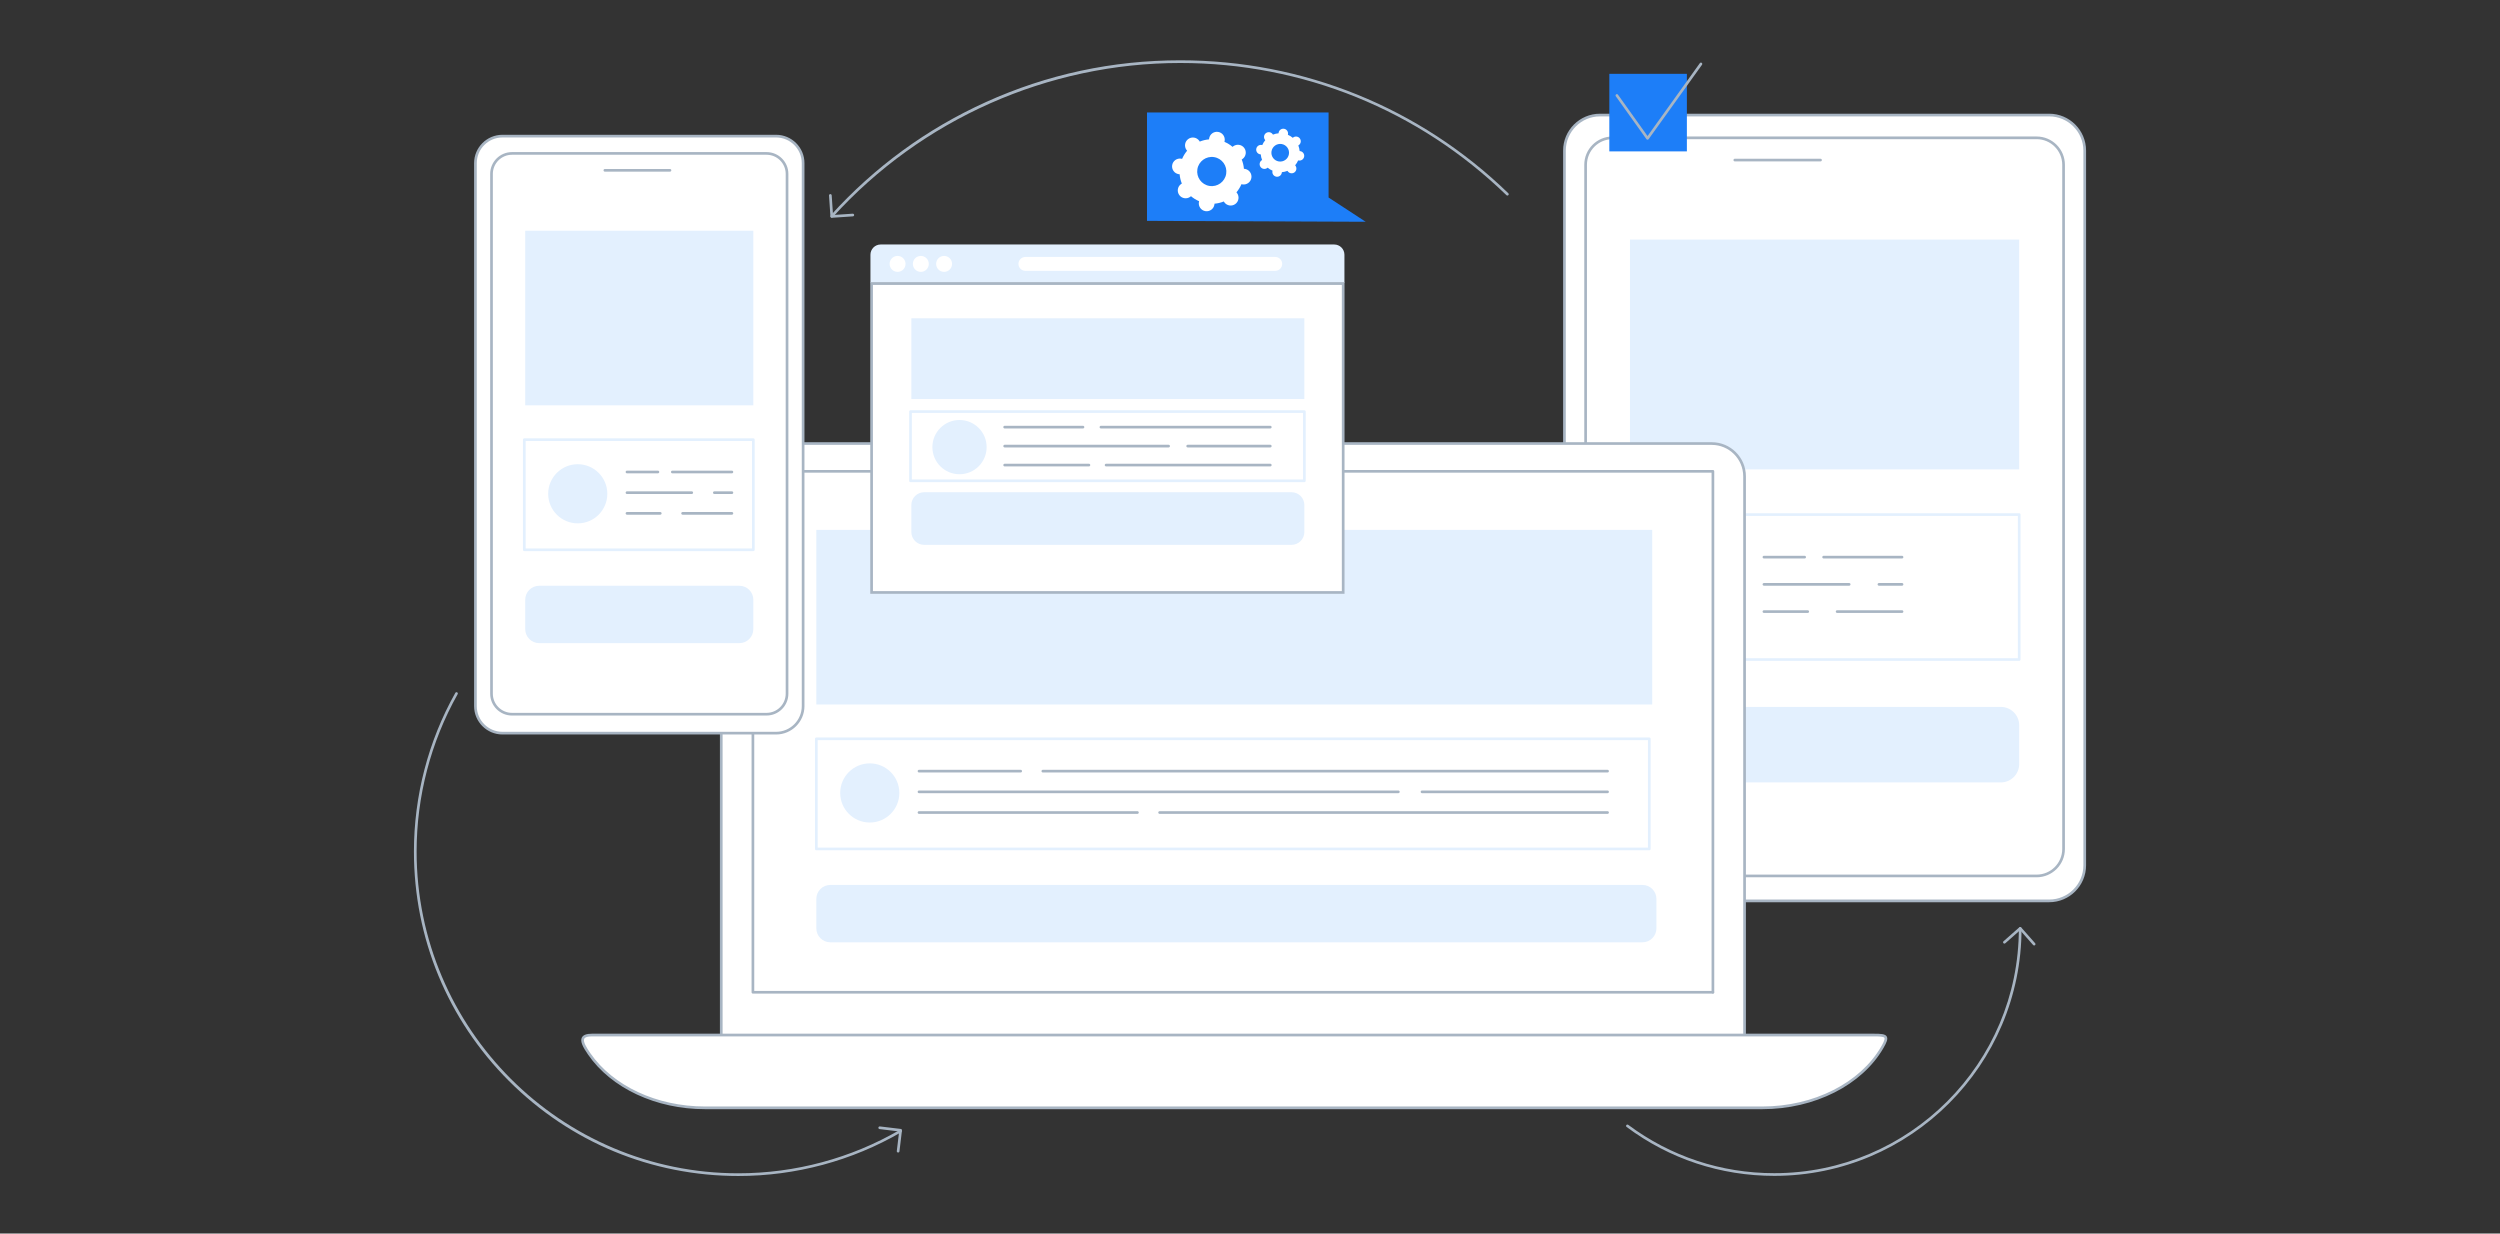 <svg width="912" height="450" viewBox="0 0 912 450" fill="none" xmlns="http://www.w3.org/2000/svg">
<rect x="0" y="0" width="912" height="450" fill="#333333" stroke="none"/>
<g clip-path="url(#clip0_165_2851)">
<path d="M583.686 328.645H747.538C754.703 328.645 760.511 322.836 760.511 315.672V54.943C760.511 47.778 754.703 41.97 747.538 41.97H583.686C576.521 41.97 570.713 47.778 570.713 54.943V315.672C570.713 322.836 576.521 328.645 583.686 328.645Z" fill="white"/>
<path d="M747.538 329.136H583.683C576.26 329.136 570.222 323.096 570.222 315.674V54.943C570.222 47.519 576.26 41.48 583.683 41.48H747.538C754.962 41.48 761 47.521 761 54.943V315.672C761 323.096 754.962 329.134 747.538 329.134V329.136ZM583.683 42.461C576.8 42.461 571.202 48.061 571.202 54.943V315.672C571.202 322.555 576.802 328.153 583.683 328.153H747.538C754.422 328.153 760.019 322.553 760.019 315.672V54.943C760.019 48.059 754.419 42.461 747.538 42.461H583.683Z" fill="#A8B5C3"/>
<path d="M588.26 319.544H742.961C748.39 319.544 752.791 315.143 752.791 309.713V60.109C752.791 54.68 748.39 50.279 742.961 50.279H588.26C582.831 50.279 578.43 54.68 578.43 60.109V309.713C578.43 315.143 582.831 319.544 588.26 319.544Z" fill="white"/>
<path d="M742.961 320.035H588.26C582.569 320.035 577.941 315.405 577.941 309.716V60.111C577.941 54.42 582.571 49.792 588.26 49.792H742.961C748.653 49.792 753.281 54.422 753.281 60.111V309.716C753.281 315.407 748.65 320.035 742.961 320.035ZM588.26 50.77C583.11 50.77 578.92 54.96 578.92 60.111V309.716C578.92 314.867 583.11 319.057 588.26 319.057H742.961C748.112 319.057 752.302 314.867 752.302 309.716V60.111C752.302 54.96 748.112 50.77 742.961 50.77H588.26Z" fill="#A8B5C3"/>
<path d="M664.126 58.881H632.855C632.584 58.881 632.366 58.661 632.366 58.392C632.366 58.123 632.586 57.903 632.855 57.903H664.126C664.398 57.903 664.616 58.123 664.616 58.392C664.616 58.661 664.395 58.881 664.126 58.881Z" fill="#A8B5C3"/>
<path d="M736.603 87.396H594.616V171.229H736.603V87.396Z" fill="#E3F0FE"/>
<path d="M729.893 257.878H601.326C597.62 257.878 594.616 260.882 594.616 264.588V278.715C594.616 282.421 597.62 285.425 601.326 285.425H729.893C733.599 285.425 736.603 282.421 736.603 278.715V264.588C736.603 260.882 733.599 257.878 729.893 257.878Z" fill="#E3F0FE"/>
<path d="M736.603 187.72H594.178V240.601H736.603V187.72Z" fill="white"/>
<path d="M736.603 241.091H594.178C593.907 241.091 593.689 240.87 593.689 240.601V187.72C593.689 187.449 593.909 187.231 594.178 187.231H736.603C736.874 187.231 737.092 187.451 737.092 187.72V240.601C737.092 240.873 736.872 241.091 736.603 241.091ZM594.67 240.11H736.114V188.21H594.67V240.11Z" fill="#E3F0FE"/>
<path d="M693.861 203.731H665.256C664.985 203.731 664.767 203.511 664.767 203.242C664.767 202.973 664.987 202.752 665.256 202.752H693.861C694.132 202.752 694.35 202.973 694.35 203.242C694.35 203.511 694.13 203.731 693.861 203.731Z" fill="#A8B5C3"/>
<path d="M658.335 203.731H643.479C643.208 203.731 642.99 203.511 642.99 203.242C642.99 202.973 643.21 202.752 643.479 202.752H658.335C658.606 202.752 658.824 202.973 658.824 203.242C658.824 203.511 658.604 203.731 658.335 203.731Z" fill="#A8B5C3"/>
<path d="M693.861 213.666H685.434C685.163 213.666 684.945 213.446 684.945 213.177C684.945 212.907 685.165 212.687 685.434 212.687H693.861C694.132 212.687 694.35 212.907 694.35 213.177C694.35 213.446 694.13 213.666 693.861 213.666Z" fill="#A8B5C3"/>
<path d="M674.577 213.666H643.479C643.208 213.666 642.99 213.446 642.99 213.177C642.99 212.907 643.21 212.687 643.479 212.687H674.577C674.848 212.687 675.066 212.907 675.066 213.177C675.066 213.446 674.846 213.666 674.577 213.666Z" fill="#A8B5C3"/>
<path d="M693.861 223.598H670.184C669.913 223.598 669.695 223.378 669.695 223.109C669.695 222.84 669.915 222.62 670.184 222.62H693.861C694.132 222.62 694.35 222.84 694.35 223.109C694.35 223.378 694.13 223.598 693.861 223.598Z" fill="#A8B5C3"/>
<path d="M659.46 223.598H643.479C643.208 223.598 642.99 223.378 642.99 223.109C642.99 222.84 643.21 222.62 643.479 222.62H659.46C659.732 222.62 659.95 222.84 659.95 223.109C659.95 223.378 659.73 223.598 659.46 223.598Z" fill="#A8B5C3"/>
<path d="M623.097 227.556C630.731 225.754 635.459 218.105 633.657 210.471C631.856 202.837 624.206 198.108 616.573 199.91C608.939 201.712 604.211 209.362 606.012 216.996C607.814 224.63 615.463 229.358 623.097 227.556Z" fill="#E3F0FE"/>
<path d="M275.077 161.81H624.453C631.056 161.81 636.416 167.17 636.416 173.773V394.516H263.114V173.773C263.114 167.17 268.474 161.81 275.077 161.81Z" fill="white"/>
<path d="M636.416 395.006H263.114C262.843 395.006 262.625 394.785 262.625 394.516V173.773C262.625 166.905 268.212 161.319 275.079 161.319H624.455C631.323 161.319 636.909 166.905 636.909 173.773V394.516C636.909 394.788 636.689 395.006 636.42 395.006H636.416ZM263.604 394.025H635.926V173.773C635.926 167.446 630.78 162.299 624.453 162.299H275.077C268.75 162.299 263.604 167.446 263.604 173.773V394.025Z" fill="#A8B5C3"/>
<path d="M624.858 362.472H274.661C274.39 362.472 274.172 362.252 274.172 361.983V171.914C274.172 171.643 274.392 171.425 274.661 171.425C274.93 171.425 275.151 171.645 275.151 171.914V361.494H624.858C625.129 361.494 625.347 361.714 625.347 361.983C625.347 362.252 625.127 362.472 624.858 362.472Z" fill="#A8B5C3"/>
<path d="M624.869 362.459C624.598 362.459 624.38 362.239 624.38 361.969V172.423H274.986C274.715 172.423 274.497 172.203 274.497 171.934C274.497 171.665 274.717 171.445 274.986 171.445H624.869C625.14 171.445 625.358 171.665 625.358 171.934V361.969C625.358 362.241 625.138 362.459 624.869 362.459Z" fill="#A8B5C3"/>
<path d="M642.907 404.137H257.183C239.532 404.137 223.306 396.578 214.932 384.452C212.103 380.358 211.005 377.58 215.982 377.58H683.548C688.296 377.58 689.057 377.911 686.688 382.028C678.947 395.481 661.805 404.137 642.905 404.137H642.907Z" fill="white"/>
<path d="M642.907 404.627H257.183C239.349 404.627 223.003 397.003 214.528 384.73C212.637 381.993 211.53 379.882 212.27 378.47C212.757 377.54 213.972 377.089 215.982 377.089H683.548C686.126 377.089 687.729 377.158 688.29 378.127C688.797 379.004 688.243 380.311 687.113 382.273C679.298 395.853 661.945 404.627 642.905 404.627H642.907ZM215.982 378.069C214.392 378.069 213.436 378.356 213.138 378.926C212.59 379.967 214.025 382.277 215.335 384.172C223.63 396.184 239.665 403.646 257.183 403.646H642.905C661.602 403.646 678.62 395.063 686.264 381.784C686.673 381.072 687.763 379.177 687.44 378.619C687.147 378.114 685.432 378.072 683.548 378.072H215.982V378.069Z" fill="#A8B5C3"/>
<path d="M602.723 193.302H297.797V256.995H602.723V193.302Z" fill="#E3F0FE"/>
<path d="M599.169 322.824H302.895C300.079 322.824 297.797 325.106 297.797 327.922V338.655C297.797 341.47 300.079 343.752 302.895 343.752H599.169C601.984 343.752 604.266 341.47 604.266 338.655V327.922C604.266 325.106 601.984 322.824 599.169 322.824Z" fill="#E3F0FE"/>
<path d="M601.666 269.523H297.797V309.698H601.666V269.523Z" fill="white"/>
<path d="M601.666 310.187H297.797C297.526 310.187 297.308 309.967 297.308 309.698V269.523C297.308 269.251 297.528 269.033 297.797 269.033H601.666C601.938 269.033 602.156 269.254 602.156 269.523V309.698C602.156 309.969 601.935 310.187 601.666 310.187ZM298.289 309.206H601.177V270.012H298.289V309.206Z" fill="#E3F0FE"/>
<path d="M586.437 281.804H380.422C380.151 281.804 379.933 281.584 379.933 281.315C379.933 281.046 380.153 280.825 380.422 280.825H586.437C586.708 280.825 586.926 281.046 586.926 281.315C586.926 281.584 586.706 281.804 586.437 281.804Z" fill="#A8B5C3"/>
<path d="M372.347 281.804H335.253C334.982 281.804 334.764 281.584 334.764 281.315C334.764 281.046 334.984 280.825 335.253 280.825H372.347C372.618 280.825 372.836 281.046 372.836 281.315C372.836 281.584 372.616 281.804 372.347 281.804Z" fill="#A8B5C3"/>
<path d="M586.437 289.352H518.752C518.481 289.352 518.263 289.132 518.263 288.863C518.263 288.594 518.483 288.374 518.752 288.374H586.437C586.708 288.374 586.926 288.594 586.926 288.863C586.926 289.132 586.706 289.352 586.437 289.352Z" fill="#A8B5C3"/>
<path d="M510.119 289.352H335.253C334.982 289.352 334.764 289.132 334.764 288.863C334.764 288.594 334.984 288.374 335.253 288.374H510.119C510.39 288.374 510.608 288.594 510.608 288.863C510.608 289.132 510.388 289.352 510.119 289.352Z" fill="#A8B5C3"/>
<path d="M586.437 296.899H423.026C422.755 296.899 422.537 296.678 422.537 296.409C422.537 296.14 422.757 295.92 423.026 295.92H586.437C586.708 295.92 586.926 296.14 586.926 296.409C586.926 296.678 586.706 296.899 586.437 296.899Z" fill="#A8B5C3"/>
<path d="M414.936 296.899H335.253C334.982 296.899 334.764 296.678 334.764 296.409C334.764 296.14 334.984 295.92 335.253 295.92H414.936C415.207 295.92 415.425 296.14 415.425 296.409C415.425 296.678 415.205 296.899 414.936 296.899Z" fill="#A8B5C3"/>
<path d="M317.292 300.057C323.251 300.057 328.081 295.226 328.081 289.268C328.081 283.309 323.251 278.479 317.292 278.479C311.334 278.479 306.504 283.309 306.504 289.268C306.504 295.226 311.334 300.057 317.292 300.057Z" fill="#E3F0FE"/>
<path d="M183.294 267.452H283.123C288.566 267.452 292.978 263.04 292.978 257.597V59.513C292.978 54.07 288.566 49.658 283.123 49.658H183.294C177.852 49.658 173.44 54.07 173.44 59.513L173.44 257.597C173.44 263.04 177.852 267.452 183.294 267.452Z" fill="white"/>
<path d="M283.121 267.941H183.294C177.59 267.941 172.948 263.3 172.948 257.595V59.513C172.948 53.808 177.59 49.167 183.294 49.167H283.121C288.826 49.167 293.467 53.808 293.467 59.513V257.597C293.467 263.302 288.826 267.944 283.121 267.944V267.941ZM183.294 50.148C178.13 50.148 173.929 54.349 173.929 59.513V257.597C173.929 262.762 178.13 266.963 183.294 266.963H283.121C288.285 266.963 292.486 262.762 292.486 257.597V59.513C292.486 54.349 288.285 50.148 283.121 50.148H183.294Z" fill="#A8B5C3"/>
<path d="M186.772 260.538H279.645C283.77 260.538 287.113 257.194 287.113 253.069V63.438C287.113 59.314 283.77 55.97 279.645 55.97H186.772C182.648 55.97 179.304 59.314 179.304 63.438L179.304 253.069C179.304 257.194 182.648 260.538 186.772 260.538Z" fill="white"/>
<path d="M279.643 261.029H186.77C182.382 261.029 178.813 257.459 178.813 253.071V63.438C178.813 59.05 182.382 55.481 186.77 55.481H279.643C284.031 55.481 287.6 59.05 287.6 63.438V253.069C287.6 257.457 284.031 261.027 279.643 261.027V261.029ZM186.77 56.459C182.923 56.459 179.791 59.589 179.791 63.438V253.069C179.791 256.917 182.923 260.048 186.77 260.048H279.643C283.49 260.048 286.622 256.919 286.622 253.069V63.438C286.622 59.591 283.49 56.459 279.643 56.459H186.77Z" fill="#A8B5C3"/>
<path d="M244.409 62.622H220.652C220.381 62.622 220.163 62.402 220.163 62.133C220.163 61.864 220.383 61.644 220.652 61.644H244.409C244.68 61.644 244.898 61.864 244.898 62.133C244.898 62.402 244.678 62.622 244.409 62.622Z" fill="#A8B5C3"/>
<path d="M274.815 84.166H191.601V147.859H274.815V84.166Z" fill="#E3F0FE"/>
<path d="M269.717 213.688H196.698C193.883 213.688 191.601 215.97 191.601 218.786V229.519C191.601 232.334 193.883 234.616 196.698 234.616H269.717C272.533 234.616 274.815 232.334 274.815 229.519V218.786C274.815 215.97 272.533 213.688 269.717 213.688Z" fill="#E3F0FE"/>
<path d="M274.815 160.387H191.267V200.562H274.815V160.387Z" fill="white"/>
<path d="M274.815 201.053H191.267C190.996 201.053 190.778 200.833 190.778 200.564V160.389C190.778 160.118 190.998 159.9 191.267 159.9H274.815C275.086 159.9 275.304 160.12 275.304 160.389V200.564C275.304 200.835 275.084 201.053 274.815 201.053ZM191.759 200.073H274.326V160.878H191.759V200.073Z" fill="#E3F0FE"/>
<path d="M266.998 172.67H245.267C244.996 172.67 244.778 172.45 244.778 172.181C244.778 171.912 244.998 171.692 245.267 171.692H266.998C267.269 171.692 267.487 171.912 267.487 172.181C267.487 172.45 267.267 172.67 266.998 172.67Z" fill="#A8B5C3"/>
<path d="M240.007 172.67H228.721C228.45 172.67 228.232 172.45 228.232 172.181C228.232 171.912 228.452 171.692 228.721 171.692H240.007C240.279 171.692 240.497 171.912 240.497 172.181C240.497 172.45 240.277 172.67 240.007 172.67Z" fill="#A8B5C3"/>
<path d="M266.998 180.216H260.595C260.323 180.216 260.105 179.996 260.105 179.727C260.105 179.458 260.326 179.238 260.595 179.238H266.998C267.269 179.238 267.487 179.458 267.487 179.727C267.487 179.996 267.267 180.216 266.998 180.216Z" fill="#A8B5C3"/>
<path d="M252.348 180.216H228.723C228.452 180.216 228.234 179.996 228.234 179.727C228.234 179.458 228.454 179.238 228.723 179.238H252.348C252.62 179.238 252.838 179.458 252.838 179.727C252.838 179.996 252.617 180.216 252.348 180.216Z" fill="#A8B5C3"/>
<path d="M266.998 187.763H249.01C248.739 187.763 248.521 187.542 248.521 187.273C248.521 187.004 248.741 186.784 249.01 186.784H266.998C267.269 186.784 267.487 187.004 267.487 187.273C267.487 187.542 267.267 187.763 266.998 187.763Z" fill="#A8B5C3"/>
<path d="M240.864 187.763H228.721C228.45 187.763 228.232 187.542 228.232 187.273C228.232 187.004 228.452 186.784 228.721 186.784H240.864C241.135 186.784 241.353 187.004 241.353 187.273C241.353 187.542 241.133 187.763 240.864 187.763Z" fill="#A8B5C3"/>
<path d="M210.762 190.923C216.721 190.923 221.551 186.093 221.551 180.134C221.551 174.176 216.721 169.345 210.762 169.345C204.804 169.345 199.974 174.176 199.974 180.134C199.974 186.093 204.804 190.923 210.762 190.923Z" fill="#E3F0FE"/>
<path d="M303.428 79.354C303.31 79.354 303.193 79.311 303.099 79.227C302.899 79.044 302.883 78.735 303.066 78.535C319.034 60.912 338.071 47.02 359.643 37.246C381.972 27.129 405.822 22 430.534 22C475.47 22 517.981 39.223 550.233 70.498C550.426 70.686 550.433 70.996 550.244 71.191C550.055 71.385 549.746 71.392 549.55 71.203C517.48 40.106 475.214 22.981 430.534 22.981C382.359 22.981 336.163 43.469 303.793 79.194C303.695 79.3 303.564 79.354 303.431 79.354H303.428Z" fill="#A8B5C3"/>
<path d="M303.433 79.451C303.177 79.451 302.961 79.254 302.943 78.993L302.425 71.327C302.407 71.058 302.612 70.822 302.881 70.804C303.157 70.798 303.386 70.991 303.404 71.26L303.889 78.437L311.068 77.952C311.341 77.944 311.572 78.139 311.59 78.408C311.608 78.677 311.403 78.913 311.134 78.931L303.468 79.449C303.457 79.449 303.446 79.449 303.435 79.449L303.433 79.451Z" fill="#A8B5C3"/>
<path d="M269.348 429C237.737 429 208.016 416.69 185.663 394.336C163.31 371.982 151 342.26 151 310.648C151 290.358 156.222 270.339 166.101 252.756C166.232 252.52 166.532 252.436 166.768 252.569C167.004 252.702 167.088 253 166.955 253.236C157.158 270.673 151.981 290.524 151.981 310.648C151.981 375.367 204.631 428.019 269.348 428.019C290.062 428.019 310.425 422.55 328.232 412.202C328.466 412.066 328.766 412.144 328.902 412.38C329.037 412.613 328.957 412.914 328.724 413.049C310.767 423.484 290.233 429 269.346 429H269.348Z" fill="#A8B5C3"/>
<path d="M327.636 420.442C327.616 420.442 327.596 420.442 327.576 420.44C327.307 420.406 327.116 420.164 327.149 419.895L328.008 412.751L320.864 411.893C320.595 411.859 320.404 411.617 320.437 411.348C320.468 411.079 320.708 410.885 320.982 410.919L328.612 411.837C328.882 411.87 329.073 412.113 329.039 412.382L328.121 420.013C328.092 420.262 327.879 420.444 327.636 420.444V420.442Z" fill="#A8B5C3"/>
<path d="M647.246 428.955C627.667 428.955 609.045 422.788 593.391 411.123C593.173 410.961 593.128 410.654 593.291 410.438C593.453 410.22 593.758 410.176 593.976 410.338C609.459 421.876 627.878 427.977 647.244 427.977C696.447 427.977 736.476 387.946 736.476 338.742C736.476 338.47 736.697 338.252 736.966 338.252C737.235 338.252 737.455 338.472 737.455 338.742C737.455 388.487 696.985 428.955 647.244 428.955H647.246Z" fill="#A8B5C3"/>
<path d="M742.054 344.907C741.918 344.907 741.783 344.851 741.687 344.742L736.928 339.346L731.532 344.106C731.33 344.284 731.019 344.266 730.841 344.064C730.663 343.861 730.681 343.55 730.883 343.372L736.645 338.288C736.848 338.108 737.157 338.128 737.337 338.33L742.421 344.093C742.599 344.295 742.581 344.606 742.379 344.784C742.285 344.867 742.17 344.907 742.054 344.907Z" fill="#A8B5C3"/>
<path d="M486.714 89.191H321.271C319.209 89.191 317.539 90.861 317.539 92.923V103.202H490.448V92.923C490.448 90.861 488.778 89.191 486.716 89.191H486.714Z" fill="#E3F0FE"/>
<path d="M327.436 99.181C329.041 99.181 330.343 97.878 330.343 96.27C330.343 94.662 329.041 93.359 327.436 93.359C325.831 93.359 324.529 94.662 324.529 96.27C324.529 97.878 325.831 99.181 327.436 99.181Z" fill="white"/>
<path d="M335.92 99.181C337.526 99.181 338.827 97.878 338.827 96.27C338.827 94.662 337.526 93.359 335.92 93.359C334.315 93.359 333.014 94.662 333.014 96.27C333.014 97.878 334.315 99.181 335.92 99.181Z" fill="white"/>
<path d="M344.405 99.181C346.01 99.181 347.312 97.878 347.312 96.27C347.312 94.662 346.01 93.359 344.405 93.359C342.799 93.359 341.498 94.662 341.498 96.27C341.498 97.878 342.799 99.181 344.405 99.181Z" fill="white"/>
<path d="M465.206 93.737H374.064C372.666 93.737 371.533 94.87 371.533 96.267V96.272C371.533 97.67 372.666 98.803 374.064 98.803H465.206C466.604 98.803 467.737 97.67 467.737 96.272V96.267C467.737 94.87 466.604 93.737 465.206 93.737Z" fill="white"/>
<path d="M489.994 103.451H317.957V216.128H489.994V103.451Z" fill="white"/>
<path d="M490.484 216.619H317.468V102.962H490.484V216.619ZM318.447 215.639H489.503V103.943H318.447V215.639Z" fill="#A8B5C3"/>
<path d="M475.83 116.111H332.458V145.568H475.83V116.111Z" fill="#E3F0FE"/>
<path d="M471.155 179.565H337.132C334.551 179.565 332.458 181.658 332.458 184.24V194.081C332.458 196.663 334.551 198.756 337.132 198.756H471.155C473.737 198.756 475.83 196.663 475.83 194.081V184.24C475.83 181.658 473.737 179.565 471.155 179.565Z" fill="#E3F0FE"/>
<path d="M475.832 150.158H332.153V175.399H475.832V150.158Z" fill="white"/>
<path d="M475.832 175.891H332.153C331.882 175.891 331.664 175.67 331.664 175.401V150.161C331.664 149.889 331.884 149.671 332.153 149.671H475.832C476.104 149.671 476.321 149.892 476.321 150.161V175.401C476.321 175.673 476.101 175.891 475.832 175.891ZM332.642 174.91H475.341V150.65H332.642V174.91Z" fill="#E3F0FE"/>
<path d="M463.4 156.306H401.621C401.349 156.306 401.131 156.086 401.131 155.816C401.131 155.547 401.352 155.327 401.621 155.327H463.4C463.672 155.327 463.889 155.547 463.889 155.816C463.889 156.086 463.669 156.306 463.4 156.306Z" fill="#A8B5C3"/>
<path d="M395.071 156.306H366.498C366.226 156.306 366.008 156.086 366.008 155.816C366.008 155.547 366.229 155.327 366.498 155.327H395.071C395.342 155.327 395.56 155.547 395.56 155.816C395.56 156.086 395.34 156.306 395.071 156.306Z" fill="#A8B5C3"/>
<path d="M463.4 163.227H433.263C432.992 163.227 432.774 163.007 432.774 162.738C432.774 162.468 432.994 162.248 433.263 162.248H463.4C463.672 162.248 463.889 162.468 463.889 162.738C463.889 163.007 463.669 163.227 463.4 163.227Z" fill="#A8B5C3"/>
<path d="M426.311 163.227H366.5C366.229 163.227 366.011 163.007 366.011 162.738C366.011 162.468 366.231 162.248 366.5 162.248H426.311C426.583 162.248 426.8 162.468 426.8 162.738C426.8 163.007 426.58 163.227 426.311 163.227Z" fill="#A8B5C3"/>
<path d="M463.4 170.148H403.504C403.233 170.148 403.015 169.928 403.015 169.659C403.015 169.39 403.235 169.17 403.504 169.17H463.4C463.672 169.17 463.89 169.39 463.89 169.659C463.89 169.928 463.669 170.148 463.4 170.148Z" fill="#A8B5C3"/>
<path d="M397.24 170.148H366.5C366.229 170.148 366.011 169.928 366.011 169.659C366.011 169.39 366.231 169.17 366.5 169.17H397.24C397.511 169.17 397.729 169.39 397.729 169.659C397.729 169.928 397.509 170.148 397.24 170.148Z" fill="#A8B5C3"/>
<path d="M350.029 173.004C355.494 173.004 359.924 168.574 359.924 163.109C359.924 157.644 355.494 153.214 350.029 153.214C344.565 153.214 340.135 157.644 340.135 163.109C340.135 168.574 344.565 173.004 350.029 173.004Z" fill="#E3F0FE"/>
<path d="M615.373 26.935H587.084V55.225H615.373V26.935Z" fill="#1D7EF8"/>
<path d="M601.017 50.968C600.859 50.968 600.71 50.892 600.619 50.764L589.441 35.113C589.283 34.893 589.334 34.586 589.555 34.43C589.775 34.272 590.082 34.323 590.237 34.544L601.017 49.636L620.101 23.043C620.259 22.823 620.566 22.772 620.786 22.93C621.006 23.087 621.055 23.395 620.899 23.615L601.417 50.764C601.326 50.892 601.177 50.968 601.019 50.968H601.017Z" fill="#A8B5C3"/>
<path d="M498.199 80.901L484.664 72.059V41.024H418.425V80.568L498.199 80.901Z" fill="#1D7EF8"/>
<path d="M443.018 74.652C443.035 74.536 443.046 74.421 443.051 74.305C444.232 74.205 445.373 73.929 446.445 73.498C446.5 73.598 446.56 73.698 446.629 73.793C447.557 75.077 449.349 75.364 450.63 74.436C451.913 73.509 452.2 71.716 451.273 70.433C451.204 70.337 451.128 70.248 451.051 70.164C451.796 69.281 452.416 68.284 452.881 67.192C452.992 67.224 453.103 67.252 453.221 67.27C454.785 67.522 456.255 66.459 456.506 64.895C456.757 63.331 455.694 61.861 454.131 61.61C454.015 61.592 453.899 61.581 453.784 61.577C453.684 60.396 453.408 59.253 452.976 58.183C453.077 58.127 453.177 58.067 453.272 57.998C454.556 57.071 454.842 55.278 453.915 53.995C452.988 52.712 451.195 52.425 449.914 53.352C449.818 53.421 449.73 53.497 449.645 53.575C448.764 52.83 447.766 52.209 446.676 51.744C446.707 51.633 446.736 51.522 446.754 51.404C447.005 49.84 445.942 48.37 444.379 48.119C442.815 47.868 441.345 48.931 441.094 50.494C441.076 50.61 441.065 50.726 441.061 50.841C439.88 50.941 438.739 51.217 437.667 51.649C437.611 51.548 437.551 51.449 437.482 51.353C436.555 50.069 434.762 49.783 433.481 50.71C432.198 51.638 431.911 53.43 432.839 54.713C432.907 54.809 432.983 54.898 433.061 54.983C432.316 55.865 431.695 56.862 431.231 57.954C431.119 57.923 431.008 57.894 430.89 57.876C429.327 57.625 427.857 58.688 427.606 60.251C427.354 61.815 428.417 63.285 429.981 63.536C430.096 63.554 430.212 63.565 430.328 63.569C430.428 64.751 430.704 65.894 431.135 66.963C431.035 67.019 430.935 67.079 430.839 67.148C429.556 68.075 429.269 69.868 430.196 71.151C431.124 72.434 432.916 72.721 434.197 71.794C434.293 71.725 434.382 71.649 434.466 71.572C435.347 72.317 436.346 72.937 437.435 73.402C437.404 73.513 437.375 73.624 437.358 73.742C437.106 75.306 438.169 76.776 439.733 77.027C441.296 77.278 442.766 76.215 443.018 74.652ZM436.802 61.728C437.269 58.826 440 56.848 442.9 57.316C445.802 57.782 447.777 60.514 447.31 63.416C446.843 66.318 444.112 68.296 441.212 67.829C438.309 67.362 436.335 64.63 436.802 61.728Z" fill="white"/>
<path d="M467.604 63.022C467.615 62.951 467.621 62.882 467.624 62.813C468.337 62.753 469.029 62.587 469.676 62.324C469.71 62.384 469.747 62.444 469.787 62.502C470.348 63.278 471.431 63.452 472.207 62.891C472.983 62.331 473.157 61.245 472.596 60.469C472.554 60.411 472.51 60.358 472.463 60.307C472.914 59.773 473.288 59.17 473.568 58.51C473.635 58.53 473.704 58.545 473.773 58.556C474.718 58.708 475.608 58.065 475.759 57.12C475.91 56.175 475.267 55.285 474.322 55.134C474.251 55.123 474.182 55.116 474.113 55.114C474.053 54.4 473.886 53.708 473.626 53.061C473.686 53.028 473.746 52.99 473.804 52.95C474.58 52.389 474.754 51.304 474.193 50.528C473.633 49.752 472.55 49.578 471.773 50.139C471.716 50.181 471.662 50.225 471.611 50.274C471.077 49.823 470.475 49.449 469.814 49.167C469.834 49.1 469.85 49.031 469.861 48.962C470.012 48.017 469.369 47.127 468.424 46.976C467.479 46.825 466.589 47.467 466.438 48.413C466.427 48.484 466.42 48.553 466.418 48.622C465.704 48.682 465.013 48.849 464.365 49.111C464.332 49.051 464.294 48.991 464.254 48.933C463.694 48.157 462.611 47.983 461.835 48.544C461.058 49.104 460.885 50.19 461.445 50.966C461.488 51.024 461.532 51.077 461.579 51.128C461.127 51.662 460.754 52.265 460.471 52.925C460.405 52.905 460.336 52.89 460.267 52.879C459.321 52.727 458.432 53.37 458.281 54.315C458.129 55.261 458.772 56.15 459.717 56.301C459.789 56.312 459.857 56.319 459.926 56.321C459.986 57.035 460.153 57.727 460.413 58.374C460.353 58.407 460.293 58.445 460.236 58.485C459.459 59.046 459.286 60.131 459.846 60.907C460.407 61.684 461.49 61.857 462.266 61.297C462.324 61.254 462.377 61.21 462.428 61.161C462.962 61.612 463.565 61.986 464.225 62.268C464.205 62.335 464.19 62.404 464.179 62.473C464.027 63.418 464.67 64.308 465.615 64.459C466.56 64.61 467.45 63.968 467.601 63.022H467.604ZM463.843 55.207C464.125 53.45 465.775 52.256 467.532 52.538C469.287 52.821 470.481 54.473 470.199 56.228C469.916 57.985 468.264 59.179 466.509 58.897C464.755 58.614 463.56 56.962 463.843 55.207Z" fill="white"/>
</g>
<defs>
<clipPath id="clip0_165_2851">
<rect width="610" height="407" fill="white" transform="translate(151 22)"/>
</clipPath>
</defs>
</svg>
